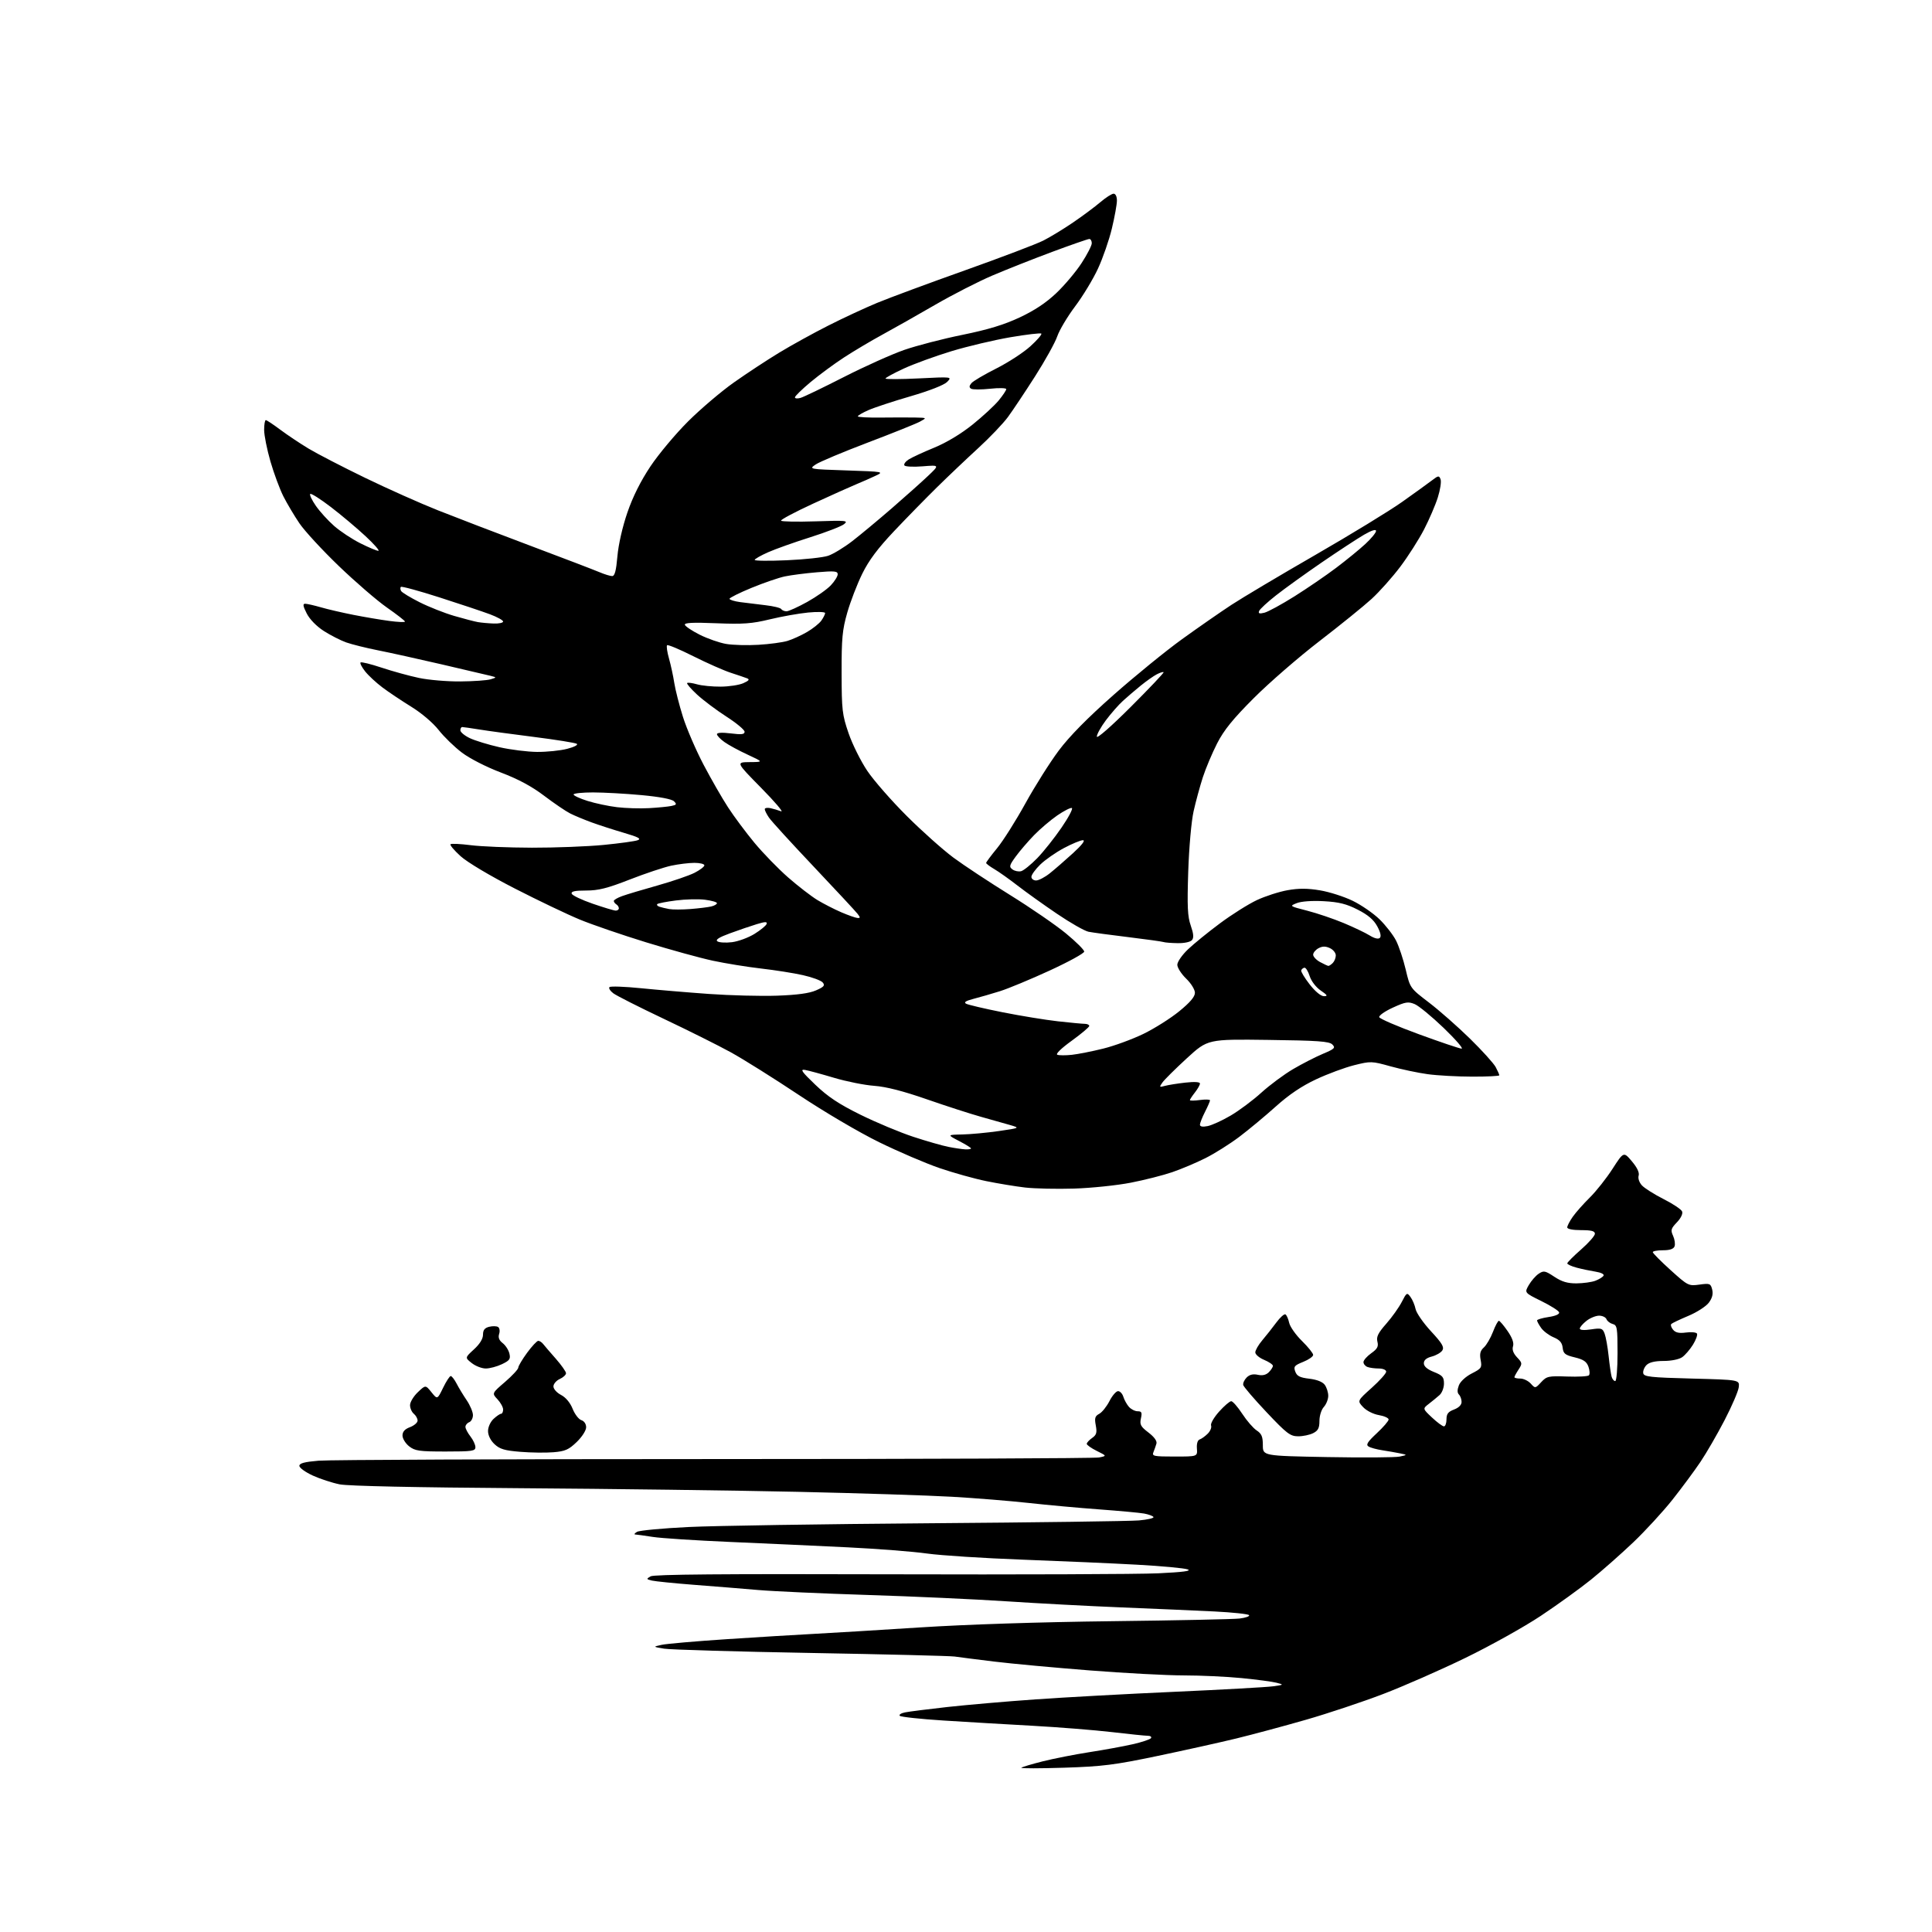 <?xml version="1.0" encoding="UTF-8" standalone="no"?>
<svg 
  version="1.1" 
  xmlns="http://www.w3.org/2000/svg" 
  xmlns:xlink="http://www.w3.org/1999/xlink" 
  xmlns:svg="http://www.w3.org/2000/svg"
  xmlns:rdf="http://www.w3.org/1999/02/22-rdf-syntax-ns#"
  xmlns:cc="http://creativecommons.org/ns#"
  xmlns:dc="http://purl.org/dc/elements/1.1/"
  viewBox="0 0 768 768"
  width="768"
  height="768"
>
<style>svg {background-color: white; }</style>"
<path stroke="none" fill="black" fill-rule="evenodd" d="M423.00,702.69C413.38,703.00 405.73,703.01 406.00,702.71C406.27,702.41 410.10,701.27 414.50,700.16C418.90,699.06 427.23,697.42 433.00,696.52C438.77,695.63 446.53,694.21 450.24,693.37C453.95,692.53 457.23,691.43 457.55,690.92C457.86,690.42 457.30,690.00 456.30,690.00C455.30,690.00 448.84,689.34 441.95,688.53C435.05,687.73 420.88,686.60 410.45,686.02C400.03,685.45 384.07,684.51 375.00,683.93C365.93,683.35 358.13,682.51 357.69,682.07C357.24,681.63 358.19,681.01 359.80,680.69C361.41,680.37 368.98,679.41 376.61,678.56C384.25,677.72 399.95,676.35 411.50,675.54C423.05,674.72 448.02,673.35 467.00,672.51C485.98,671.66 503.52,670.68 506.00,670.34C510.39,669.73 510.43,669.70 507.50,668.93C505.85,668.49 499.58,667.66 493.58,667.07C487.57,666.48 477.22,666.00 470.58,666.00C463.93,666.00 447.12,665.11 433.21,664.02C419.29,662.93 402.19,661.35 395.21,660.50C388.22,659.65 381.15,658.75 379.50,658.50C377.85,658.25 352.20,657.61 322.50,657.08C292.80,656.55 266.48,655.78 264.00,655.37C259.50,654.62 259.50,654.62 263.00,653.85C264.93,653.42 276.62,652.41 289.00,651.59C301.38,650.78 316.90,649.83 323.50,649.49C330.10,649.15 349.00,648.00 365.50,646.94C384.04,645.74 413.27,644.79 442.00,644.45C467.57,644.15 490.42,643.67 492.77,643.39C495.12,643.10 496.81,642.51 496.54,642.06C496.26,641.61 490.06,640.95 482.77,640.58C475.47,640.22 458.93,639.50 446.00,638.98C433.07,638.46 412.38,637.36 400.00,636.54C387.62,635.72 362.88,634.59 345.00,634.03C327.12,633.46 307.55,632.58 301.50,632.06C295.45,631.54 283.98,630.61 276.00,630.00C268.02,629.38 260.43,628.61 259.12,628.30C256.89,627.75 256.86,627.65 258.62,626.62C259.96,625.84 287.34,625.61 353.50,625.81C404.65,625.96 452.80,625.78 460.50,625.41C470.37,624.94 473.80,624.48 472.12,623.86C470.82,623.37 461.82,622.53 452.12,622.00C442.43,621.46 421.90,620.56 406.50,619.99C391.10,619.42 374.00,618.32 368.50,617.55C363.00,616.77 348.82,615.67 337.00,615.09C325.18,614.51 304.25,613.55 290.50,612.96C276.75,612.37 262.80,611.47 259.50,610.95C256.20,610.44 253.05,610.00 252.50,609.98C251.95,609.96 252.28,609.49 253.23,608.93C254.18,608.38 263.41,607.51 273.73,607.01C284.05,606.51 327.15,605.84 369.50,605.52C411.85,605.20 449.32,604.69 452.76,604.39C456.20,604.08 458.79,603.48 458.52,603.03C458.25,602.59 456.55,601.97 454.76,601.65C452.97,601.33 444.98,600.60 437.00,600.01C429.02,599.43 416.43,598.28 409.00,597.46C401.57,596.64 387.85,595.53 378.50,594.99C369.15,594.45 341.48,593.56 317.00,593.02C292.52,592.48 242.80,591.83 206.50,591.58C165.52,591.30 138.44,590.72 135.07,590.06C132.09,589.47 127.25,587.89 124.32,586.55C121.40,585.21 119.00,583.48 119.00,582.70C119.00,581.67 121.04,581.12 126.65,580.65C130.86,580.29 201.68,580.00 284.03,580.00C366.37,580.00 435.16,579.72 436.88,579.37C440.00,578.75 440.00,578.75 436.00,576.77C433.80,575.68 432.00,574.41 432.00,573.95C432.00,573.49 432.96,572.44 434.12,571.63C435.87,570.40 436.13,569.52 435.59,566.62C435.04,563.72 435.28,562.92 436.96,562.02C438.08,561.42 439.90,559.15 441.02,556.97C442.13,554.78 443.68,553.00 444.45,553.00C445.23,553.00 446.17,554.01 446.55,555.25C446.93,556.49 447.93,558.29 448.77,559.25C449.62,560.21 451.18,561.00 452.23,561.00C453.83,561.00 454.05,561.49 453.53,563.85C453.00,566.29 453.43,567.09 456.54,569.46C458.85,571.23 460.00,572.83 459.70,573.87C459.44,574.76 458.90,576.29 458.51,577.25C457.85,578.84 458.61,579.00 466.91,579.00C476.03,579.00 476.03,579.00 475.79,575.83C475.64,573.87 476.07,572.48 476.90,572.20C477.64,571.95 479.08,570.92 480.10,569.90C481.12,568.88 481.72,567.42 481.42,566.66C481.13,565.90 482.57,563.42 484.61,561.14C486.66,558.86 488.82,557.00 489.43,557.00C490.04,557.00 492.01,559.25 493.81,562.00C495.61,564.76 498.19,567.73 499.54,568.62C501.51,569.91 502.00,571.07 502.00,574.48C502.00,578.73 502.00,578.73 527.66,579.21C541.77,579.47 554.71,579.38 556.41,579.01C559.50,578.34 559.50,578.34 556.50,577.73C554.85,577.39 551.69,576.84 549.48,576.50C547.27,576.17 544.81,575.50 544.02,575.01C542.89,574.31 543.58,573.20 547.29,569.74C549.88,567.33 552.00,564.87 552.00,564.27C552.00,563.67 550.25,562.88 548.11,562.52C545.90,562.14 543.20,560.78 541.87,559.36C539.51,556.85 539.51,556.85 545.28,551.68C548.46,548.83 551.04,545.94 551.03,545.25C551.01,544.54 549.73,544.00 548.08,544.00C546.48,544.00 544.45,543.73 543.58,543.39C542.71,543.06 542.00,542.19 542.00,541.46C542.00,540.73 543.38,539.15 545.08,537.94C547.53,536.20 548.03,535.26 547.54,533.32C547.06,531.41 547.82,529.87 551.07,526.19C553.34,523.61 556.11,519.72 557.22,517.55C559.15,513.79 559.31,513.70 560.68,515.55C561.48,516.62 562.39,518.78 562.71,520.35C563.03,521.92 565.78,525.89 568.83,529.19C573.26,533.96 574.17,535.50 573.36,536.80C572.80,537.69 570.91,538.78 569.17,539.24C567.04,539.79 566.00,540.67 566.00,541.92C566.00,543.16 567.34,544.32 570.00,545.38C573.43,546.75 574.00,547.42 574.00,549.99C574.00,551.65 573.21,553.70 572.25,554.55C571.29,555.40 569.38,556.98 568.00,558.04C565.50,559.98 565.50,559.98 569.24,563.49C571.29,565.42 573.43,567.00 573.99,567.00C574.54,567.00 575.00,565.75 575.00,564.22C575.00,562.05 575.66,561.19 578.00,560.31C579.87,559.60 581.00,558.47 581.00,557.29C581.00,556.25 580.53,554.93 579.96,554.36C579.26,553.66 579.25,552.48 579.92,550.70C580.50,549.18 582.65,547.20 585.06,545.97C588.92,544.00 589.15,543.64 588.58,540.60C588.12,538.13 588.43,536.92 589.87,535.62C590.91,534.67 592.53,531.90 593.47,529.45C594.40,527.00 595.47,525.02 595.83,525.04C596.20,525.06 597.76,526.89 599.29,529.11C601.15,531.80 601.87,533.82 601.45,535.16C601.02,536.51 601.55,537.96 603.04,539.55C605.16,541.80 605.19,542.05 603.64,544.43C602.74,545.80 602.00,547.17 602.00,547.46C602.00,547.76 603.06,548.00 604.35,548.00C605.63,548.00 607.50,548.90 608.49,549.99C610.28,551.97 610.30,551.96 612.64,549.44C614.83,547.08 615.54,546.92 622.92,547.19C627.29,547.35 631.20,547.14 631.61,546.72C632.03,546.30 631.95,544.77 631.44,543.31C630.71,541.27 629.48,540.42 626.00,539.58C622.15,538.66 621.45,538.10 621.18,535.74C620.95,533.70 620.00,532.61 617.56,531.59C615.75,530.83 613.53,529.16 612.63,527.88C611.73,526.60 611.00,525.26 611.00,524.89C611.00,524.53 613.05,523.92 615.56,523.54C618.35,523.13 619.99,522.40 619.78,521.68C619.59,521.03 616.40,519.01 612.70,517.19C605.96,513.87 605.96,513.87 607.73,510.82C608.70,509.14 610.48,507.11 611.67,506.32C613.65,505.00 614.22,505.12 617.87,507.53C620.87,509.52 623.12,510.18 626.72,510.16C629.38,510.13 632.74,509.67 634.18,509.12C635.63,508.57 637.09,507.67 637.43,507.11C637.79,506.53 636.46,505.85 634.28,505.51C632.20,505.18 628.81,504.47 626.75,503.92C624.69,503.37 623.01,502.60 623.01,502.21C623.02,501.82 625.49,499.33 628.51,496.69C631.53,494.04 634.00,491.23 634.00,490.44C634.00,489.36 632.62,489.00 628.50,489.00C625.18,489.00 623.00,488.57 623.00,487.90C623.00,487.30 624.00,485.39 625.22,483.65C626.44,481.92 629.50,478.48 632.01,476.00C634.52,473.52 638.57,468.41 641.00,464.63C645.43,457.77 645.43,457.77 648.69,461.63C650.80,464.13 651.75,466.14 651.39,467.32C651.06,468.37 651.60,470.01 652.66,471.18C653.67,472.30 657.56,474.76 661.29,476.65C665.03,478.53 668.35,480.76 668.67,481.59C669.02,482.49 668.15,484.28 666.58,485.91C664.22,488.38 664.04,489.00 665.09,491.29C665.73,492.71 665.99,494.58 665.66,495.44C665.26,496.50 663.77,497.00 661.03,497.00C658.81,497.00 657.00,497.34 657.01,497.75C657.02,498.16 660.19,501.37 664.08,504.88C670.99,511.12 671.23,511.24 675.55,510.65C679.68,510.08 680.01,510.21 680.62,512.61C681.06,514.38 680.65,516.00 679.28,517.84C678.19,519.30 674.54,521.66 671.16,523.07C667.79,524.49 664.73,525.94 664.37,526.30C664.01,526.66 664.32,527.68 665.07,528.58C666.05,529.76 667.46,530.07 670.21,529.70C672.29,529.42 674.26,529.61 674.57,530.11C674.88,530.62 674.17,532.60 672.99,534.52C671.80,536.43 669.87,538.68 668.70,539.50C667.46,540.37 664.36,541.00 661.35,541.00C657.88,541.00 655.60,541.54 654.52,542.62C653.63,543.51 653.04,544.98 653.21,545.87C653.48,547.29 656.01,547.57 672.51,548.00C691.50,548.50 691.50,548.50 691.19,551.39C691.02,552.98 688.48,558.89 685.56,564.52C682.63,570.16 678.31,577.63 675.95,581.13C673.60,584.63 668.60,591.38 664.85,596.13C661.09,600.87 654.06,608.52 649.22,613.13C644.38,617.73 636.84,624.39 632.46,627.92C628.08,631.45 619.10,637.93 612.50,642.32C605.90,646.71 592.40,654.24 582.50,659.05C572.60,663.86 557.86,670.33 549.74,673.43C541.62,676.53 527.90,681.11 519.24,683.60C510.58,686.09 498.10,689.45 491.50,691.06C484.90,692.66 470.73,695.81 460.00,698.05C443.00,701.60 438.26,702.20 423.00,702.69zM220.00,577.29C216.97,577.54 211.05,577.47 206.83,577.12C200.60,576.62 198.67,576.04 196.58,574.08C195.00,572.60 194.00,570.57 194.00,568.86C194.00,567.29 194.95,565.19 196.19,564.04C197.39,562.92 198.74,562.00 199.19,562.00C199.63,562.00 200.00,561.24 200.00,560.31C200.00,559.39 198.99,557.55 197.76,556.24C195.51,553.85 195.51,553.85 200.76,549.34C203.64,546.85 206.01,544.30 206.02,543.66C206.04,543.02 207.62,540.36 209.53,537.75C211.45,535.14 213.45,533.00 213.97,533.00C214.49,533.00 215.36,533.56 215.90,534.25C216.44,534.94 218.70,537.58 220.94,540.11C223.17,542.65 225.00,545.25 225.00,545.88C225.00,546.52 223.88,547.56 222.50,548.18C221.12,548.81 220.00,550.14 220.00,551.13C220.00,552.14 221.34,553.64 223.02,554.51C224.89,555.48 226.64,557.57 227.62,560.00C228.48,562.16 230.04,564.20 231.09,564.53C232.22,564.89 233.00,566.05 233.00,567.36C233.00,568.63 231.38,571.16 229.25,573.22C226.08,576.28 224.65,576.91 220.00,577.29zM177.13,577.00C166.65,577.00 164.96,576.76 162.63,574.93C161.19,573.79 160.00,571.86 160.00,570.65C160.00,569.11 160.91,568.09 163.00,567.31C164.65,566.68 166.00,565.51 166.00,564.71C166.00,563.90 165.32,562.68 164.50,562.00C163.68,561.32 163.00,559.77 163.00,558.56C163.00,557.36 164.39,555.05 166.08,553.44C169.16,550.50 169.16,550.50 171.51,553.43C173.86,556.35 173.86,556.35 176.13,551.68C177.38,549.10 178.75,547.00 179.17,547.00C179.60,547.00 180.64,548.34 181.49,549.97C182.33,551.61 184.14,554.60 185.51,556.61C186.88,558.63 188.00,561.29 188.00,562.53C188.00,563.77 187.32,565.05 186.50,565.36C185.68,565.68 185.01,566.51 185.02,567.22C185.03,567.92 185.92,569.62 187.00,571.00C188.08,572.38 188.97,574.29 188.98,575.25C189.00,576.82 187.78,577.00 177.13,577.00zM516.00,570.95C512.88,570.93 511.51,569.88 503.50,561.40C498.55,556.16 494.37,551.28 494.20,550.56C494.04,549.83 494.65,548.49 495.57,547.57C496.71,546.43 498.12,546.09 500.00,546.50C501.85,546.91 503.28,546.57 504.38,545.48C505.27,544.59 506.00,543.45 506.00,542.94C506.00,542.44 504.43,541.37 502.50,540.56C500.57,539.76 499.00,538.42 499.00,537.59C499.00,536.75 500.25,534.59 501.78,532.78C503.31,530.98 505.82,527.80 507.35,525.73C508.88,523.66 510.52,522.20 510.99,522.49C511.46,522.78 512.13,524.29 512.47,525.85C512.81,527.40 515.09,530.64 517.54,533.04C519.99,535.45 522.00,537.95 522.00,538.60C522.00,539.25 520.21,540.50 518.03,541.37C514.52,542.78 514.15,543.23 514.89,545.23C515.55,547.02 516.72,547.62 520.48,548.06C523.51,548.42 525.75,549.31 526.62,550.50C527.38,551.54 528.00,553.50 528.00,554.86C528.00,556.23 527.21,558.21 526.25,559.28C525.26,560.37 524.50,562.79 524.50,564.82C524.50,567.67 523.97,568.71 522.00,569.70C520.62,570.40 517.92,570.96 516.00,570.95zM642.07,549.00C642.59,549.00 643.00,544.10 643.00,537.91C643.00,527.79 642.83,526.77 641.07,526.31C640.01,526.03 638.90,525.17 638.60,524.40C638.30,523.63 636.98,523.00 635.67,523.00C634.35,523.00 632.08,523.93 630.63,525.07C629.19,526.21 628.00,527.59 628.00,528.13C628.00,528.74 629.74,528.86 632.48,528.45C636.57,527.84 637.04,527.99 637.86,530.14C638.35,531.44 639.07,535.42 639.45,539.00C639.83,542.58 640.37,546.29 640.64,547.25C640.91,548.21 641.55,549.00 642.07,549.00zM193.10,544.00C191.54,544.00 189.04,543.03 187.54,541.85C184.80,539.70 184.80,539.70 188.40,536.40C190.72,534.28 192.00,532.20 192.00,530.57C192.00,528.72 192.66,527.87 194.44,527.42C195.79,527.09 197.38,527.12 197.98,527.49C198.59,527.86 198.79,529.10 198.42,530.24C197.96,531.69 198.39,532.80 199.82,533.91C200.95,534.78 202.16,536.64 202.49,538.04C203.02,540.22 202.61,540.82 199.52,542.29C197.55,543.23 194.66,544.00 193.10,544.00zM427.00,472.48C420.12,472.69 411.35,472.50 407.50,472.06C403.65,471.61 396.69,470.46 392.03,469.51C387.37,468.56 379.04,466.23 373.53,464.35C368.01,462.46 357.20,457.83 349.50,454.06C341.52,450.15 327.76,442.06 317.50,435.23C307.60,428.64 295.45,421.02 290.50,418.30C285.55,415.58 273.53,409.58 263.78,404.96C254.04,400.34 245.04,395.79 243.80,394.85C242.55,393.91 241.87,392.80 242.28,392.39C242.69,391.98 248.31,392.18 254.76,392.83C261.22,393.48 273.40,394.51 281.84,395.11C290.28,395.71 302.43,396.02 308.84,395.80C316.84,395.52 321.72,394.86 324.37,393.69C327.56,392.30 328.03,391.74 327.05,390.56C326.40,389.77 322.86,388.46 319.18,387.64C315.51,386.81 308.00,385.63 302.50,385.00C297.00,384.37 288.40,382.97 283.38,381.90C278.37,380.83 266.44,377.54 256.88,374.60C247.32,371.66 235.45,367.59 230.50,365.55C225.55,363.51 213.89,357.94 204.59,353.17C194.77,348.14 185.76,342.76 183.09,340.35C180.57,338.06 178.76,335.93 179.08,335.60C179.40,335.28 183.00,335.45 187.08,335.97C191.16,336.50 202.13,336.95 211.45,336.97C220.77,336.99 233.59,336.49 239.95,335.87C246.30,335.25 252.40,334.41 253.50,334.00C255.04,333.42 253.78,332.75 248.00,331.06C243.88,329.85 238.10,327.98 235.17,326.91C232.24,325.84 228.41,324.25 226.67,323.37C224.93,322.50 220.27,319.33 216.32,316.34C211.38,312.59 205.99,309.70 199.09,307.08C193.35,304.91 186.72,301.52 183.64,299.19C180.67,296.95 176.49,292.90 174.37,290.19C172.13,287.33 167.56,283.45 163.50,280.95C159.65,278.57 154.47,275.11 152.00,273.25C149.53,271.39 146.44,268.53 145.14,266.88C143.84,265.24 143.02,263.65 143.32,263.34C143.63,263.04 147.39,263.97 151.70,265.40C156.00,266.83 162.66,268.67 166.51,269.48C170.35,270.30 177.78,270.93 183.00,270.88C188.22,270.84 193.62,270.46 195.00,270.04C197.50,269.29 197.50,269.29 195.00,268.65C193.62,268.31 184.85,266.25 175.50,264.08C166.15,261.91 154.72,259.39 150.11,258.48C145.49,257.56 139.88,256.16 137.65,255.38C135.41,254.59 131.41,252.54 128.74,250.84C125.82,248.96 123.12,246.20 121.93,243.86C120.44,240.95 120.29,240.00 121.30,240.00C122.03,240.00 124.86,240.64 127.57,241.42C130.28,242.21 136.10,243.55 140.50,244.42C144.90,245.29 151.31,246.37 154.75,246.83C158.19,247.29 160.99,247.41 160.98,247.08C160.97,246.76 157.74,244.25 153.80,241.50C149.86,238.75 141.27,231.33 134.70,225.02C128.13,218.70 121.07,211.05 119.02,208.02C116.96,204.98 114.10,200.16 112.65,197.31C111.21,194.45 108.89,188.21 107.51,183.45C106.13,178.68 105.00,173.03 105.00,170.89C105.00,168.75 105.30,167.00 105.66,167.00C106.02,167.00 108.61,168.71 111.41,170.81C114.21,172.90 119.27,176.29 122.67,178.33C126.06,180.37 136.18,185.60 145.17,189.96C154.15,194.31 167.19,200.13 174.14,202.88C181.09,205.64 197.52,211.94 210.64,216.87C223.76,221.80 236.17,226.55 238.22,227.42C240.26,228.29 242.57,229.00 243.34,229.00C244.37,229.00 244.93,226.89 245.43,221.14C245.83,216.49 247.45,209.40 249.39,203.75C251.55,197.45 254.67,191.22 258.58,185.36C261.84,180.49 268.57,172.45 273.54,167.50C278.51,162.55 286.72,155.57 291.78,152.00C296.84,148.43 304.92,143.11 309.74,140.19C314.56,137.26 323.32,132.43 329.21,129.45C335.10,126.46 343.88,122.38 348.71,120.38C353.54,118.38 369.26,112.56 383.63,107.45C398.01,102.33 412.00,97.02 414.74,95.63C417.47,94.25 422.81,91.00 426.60,88.41C430.40,85.82 435.27,82.19 437.43,80.35C439.59,78.51 441.95,77.00 442.68,77.00C443.46,77.00 444.00,78.14 443.99,79.75C443.99,81.26 443.09,86.24 441.99,90.82C440.90,95.39 438.41,102.57 436.47,106.76C434.54,110.95 430.45,117.71 427.38,121.78C424.32,125.85 421.13,131.21 420.28,133.69C419.43,136.18 415.46,143.34 411.45,149.61C407.44,155.89 402.59,163.15 400.68,165.76C398.76,168.37 393.44,173.94 388.85,178.15C384.26,182.36 376.90,189.34 372.50,193.67C368.10,198.00 360.43,205.83 355.46,211.09C348.95,217.97 345.39,222.72 342.76,228.07C340.75,232.16 338.07,239.10 336.81,243.50C334.84,250.38 334.52,253.75 334.55,267.50C334.58,282.30 334.79,284.10 337.33,291.50C338.85,295.90 342.20,302.64 344.79,306.47C347.38,310.31 354.45,318.38 360.50,324.41C366.55,330.44 374.89,337.87 379.02,340.93C383.16,344.00 393.29,350.68 401.53,355.79C409.76,360.90 419.77,367.78 423.75,371.07C427.74,374.36 431.00,377.60 430.99,378.27C430.98,378.95 424.80,382.34 417.25,385.81C409.71,389.28 400.82,392.97 397.51,394.01C394.21,395.05 389.49,396.41 387.04,397.04C383.90,397.85 383.02,398.43 384.04,398.99C384.84,399.43 391.35,400.96 398.50,402.38C405.65,403.81 415.55,405.42 420.50,405.98C425.45,406.53 430.29,406.99 431.25,406.99C432.21,407.00 433.00,407.37 433.00,407.83C433.00,408.29 429.85,410.94 426.00,413.73C421.88,416.70 419.53,418.99 420.30,419.28C421.01,419.56 423.60,419.57 426.05,419.31C428.50,419.05 434.10,417.94 438.50,416.85C442.90,415.77 450.10,413.13 454.50,411.00C458.90,408.86 465.31,404.82 468.75,402.01C473.07,398.49 475.00,396.21 475.00,394.65C475.00,393.38 473.47,390.90 471.50,389.00C469.57,387.13 468.00,384.66 468.00,383.51C468.00,382.35 469.89,379.62 472.25,377.37C474.59,375.15 480.32,370.48 485.00,367.01C489.68,363.53 496.24,359.40 499.60,357.82C502.95,356.24 508.46,354.47 511.84,353.87C516.31,353.08 519.81,353.10 524.74,353.93C528.46,354.55 534.29,356.42 537.69,358.07C541.10,359.72 545.90,363.03 548.37,365.42C550.83,367.82 553.79,371.63 554.95,373.89C556.10,376.16 557.83,381.34 558.79,385.41C560.54,392.80 560.54,392.80 568.02,398.51C572.13,401.65 579.47,408.11 584.32,412.86C589.17,417.61 593.79,422.72 594.57,424.20C595.36,425.69 596.00,427.15 596.00,427.45C596.00,427.75 591.16,427.99 585.25,427.98C579.34,427.97 571.35,427.53 567.50,427.00C563.65,426.47 557.03,425.07 552.78,423.89C545.27,421.80 544.89,421.79 538.28,423.44C534.55,424.38 527.74,426.90 523.16,429.05C517.44,431.73 512.40,435.13 507.16,439.84C502.94,443.63 496.41,449.06 492.64,451.91C488.87,454.75 482.79,458.58 479.14,460.40C475.49,462.23 469.57,464.73 466.00,465.95C462.43,467.18 455.00,469.07 449.50,470.14C444.00,471.21 433.88,472.26 427.00,472.48zM383.75,456.89C384.99,456.95 386.00,456.78 386.00,456.52C386.00,456.25 383.86,454.93 381.25,453.57C376.50,451.09 376.50,451.09 382.50,450.97C385.80,450.90 392.32,450.29 397.00,449.62C405.50,448.38 405.50,448.38 401.50,447.21C399.30,446.56 394.12,445.10 390.00,443.96C385.88,442.81 376.20,439.69 368.50,437.01C358.99,433.70 352.26,431.98 347.50,431.63C343.65,431.35 336.45,429.91 331.50,428.43C326.55,426.95 321.38,425.55 320.00,425.31C317.95,424.96 318.70,426.03 324.11,431.21C329.16,436.03 333.44,438.87 342.11,443.15C348.38,446.24 357.80,450.17 363.06,451.90C368.32,453.63 374.62,455.43 377.06,455.91C379.50,456.39 382.51,456.83 383.75,456.89zM480.06,447.64C481.74,447.30 485.87,445.42 489.22,443.45C492.58,441.48 498.07,437.38 501.41,434.34C504.76,431.31 510.43,427.10 514.00,425.00C517.58,422.90 522.89,420.17 525.81,418.94C530.55,416.94 530.96,416.53 529.62,415.19C528.38,413.95 523.87,413.63 504.10,413.38C480.09,413.07 480.09,413.07 471.79,420.68C467.23,424.87 462.86,429.20 462.08,430.31C460.75,432.19 460.82,432.28 463.08,431.65C464.41,431.29 468.09,430.70 471.25,430.35C474.87,429.95 477.00,430.09 477.00,430.72C477.00,431.28 476.10,432.87 475.00,434.27C473.90,435.67 473.00,437.04 473.00,437.31C473.00,437.59 474.80,437.57 477.00,437.27C479.20,436.98 481.00,437.04 481.00,437.41C481.00,437.78 480.10,439.84 479.00,442.00C477.90,444.16 477.00,446.44 477.00,447.09C477.00,447.85 478.05,448.04 480.06,447.64zM581.00,416.85C581.83,416.89 578.63,413.20 573.90,408.64C569.16,404.09 563.97,399.81 562.35,399.14C559.77,398.08 558.70,398.25 553.65,400.56C550.49,402.01 548.07,403.71 548.27,404.35C548.47,404.98 555.59,408.04 564.07,411.14C572.56,414.25 580.17,416.82 581.00,416.85zM526.28,396.00C527.92,396.00 527.69,395.58 525.01,393.75C523.10,392.44 521.26,390.03 520.61,388.00C520.00,386.07 519.06,384.58 518.52,384.68C517.99,384.77 517.42,385.25 517.25,385.74C517.09,386.22 518.60,388.73 520.61,391.31C522.81,394.13 525.07,396.00 526.28,396.00zM528.05,383.96C528.35,383.98 529.14,383.46 529.80,382.80C530.46,382.14 531.00,380.78 531.00,379.78C531.00,378.78 529.93,377.47 528.63,376.88C526.90,376.09 525.67,376.11 524.13,376.93C522.96,377.56 522.00,378.72 522.00,379.50C522.00,380.29 523.24,381.61 524.75,382.43C526.26,383.25 527.75,383.94 528.05,383.96zM291.00,374.53C293.48,374.22 297.49,372.74 299.92,371.24C302.35,369.73 304.52,367.95 304.74,367.28C305.06,366.33 304.16,366.35 300.82,367.37C298.45,368.09 293.66,369.72 290.19,371.00C285.78,372.61 284.28,373.58 285.19,374.20C285.91,374.69 288.52,374.84 291.00,374.53zM468.13,374.92C465.58,374.88 463.05,374.68 462.50,374.47C461.95,374.27 455.65,373.39 448.50,372.52C441.35,371.66 434.23,370.69 432.68,370.38C431.12,370.06 425.50,366.86 420.18,363.25C414.85,359.64 407.80,354.60 404.50,352.04C401.20,349.48 397.04,346.53 395.25,345.48C393.46,344.43 392.00,343.33 392.00,343.03C392.00,342.73 393.96,340.09 396.36,337.17C398.76,334.25 403.82,326.24 407.61,319.37C411.40,312.50 417.36,303.06 420.85,298.39C425.14,292.66 432.25,285.44 442.71,276.20C451.24,268.67 463.45,258.72 469.86,254.10C476.26,249.48 485.10,243.34 489.50,240.45C493.90,237.57 508.92,228.63 522.88,220.59C536.83,212.55 552.36,203.07 557.38,199.51C562.39,195.96 567.74,192.10 569.25,190.94C571.75,189.02 572.06,188.98 572.65,190.53C573.00,191.46 572.52,194.69 571.56,197.72C570.61,200.75 568.14,206.49 566.08,210.47C564.02,214.45 559.77,221.12 556.63,225.29C553.49,229.46 548.35,235.22 545.21,238.10C542.07,240.97 532.75,248.51 524.50,254.86C516.25,261.21 504.53,271.38 498.46,277.45C490.11,285.80 486.54,290.21 483.83,295.50C481.86,299.35 479.30,305.43 478.14,309.00C476.99,312.57 475.33,318.65 474.47,322.50C473.58,326.48 472.66,336.84 472.34,346.50C471.89,360.39 472.07,364.31 473.35,367.95C474.47,371.18 474.61,372.77 473.83,373.70C473.21,374.45 470.79,374.97 468.13,374.92zM548.49,372.84C549.13,372.25 548.78,370.63 547.49,368.24C546.07,365.62 543.83,363.70 539.73,361.61C535.24,359.32 532.26,358.57 526.23,358.24C521.59,357.98 517.30,358.29 515.50,359.00C512.53,360.18 512.56,360.20 519.65,362.02C523.58,363.03 530.11,365.24 534.15,366.93C538.19,368.62 542.85,370.84 544.50,371.88C546.35,373.03 547.88,373.40 548.49,372.84zM340.87,364.91C342.03,364.99 342.03,364.72 340.89,363.25C340.15,362.29 332.30,353.85 323.46,344.50C314.61,335.15 306.61,326.39 305.69,325.03C304.76,323.67 304.00,322.15 304.00,321.66C304.00,321.17 305.01,320.99 306.25,321.25C307.49,321.52 309.40,322.09 310.50,322.51C311.60,322.93 308.01,318.71 302.52,313.14C292.54,303.00 292.54,303.00 298.02,302.95C303.50,302.91 303.50,302.91 297.23,300.00C293.77,298.41 289.61,296.15 287.98,294.98C286.34,293.82 285.00,292.41 285.00,291.86C285.00,291.23 287.03,291.11 290.50,291.54C294.82,292.08 296.00,291.94 295.98,290.87C295.98,290.11 292.71,287.40 288.73,284.84C284.76,282.28 279.51,278.34 277.08,276.09C274.65,273.84 272.88,271.78 273.15,271.52C273.42,271.25 275.17,271.48 277.06,272.02C278.94,272.56 283.19,272.98 286.49,272.95C289.80,272.93 293.85,272.31 295.50,271.57C297.68,270.60 298.09,270.08 297.00,269.65C296.18,269.33 293.25,268.33 290.50,267.44C287.75,266.55 281.06,263.59 275.63,260.87C270.20,258.14 265.50,256.17 265.18,256.49C264.86,256.80 265.20,259.19 265.94,261.78C266.67,264.38 267.62,268.75 268.04,271.50C268.47,274.25 270.02,280.32 271.49,285.00C272.97,289.68 276.64,298.19 279.64,303.91C282.65,309.64 287.04,317.29 289.40,320.91C291.75,324.54 296.48,330.88 299.89,335.00C303.31,339.12 309.34,345.33 313.30,348.80C317.26,352.26 322.51,356.31 324.96,357.80C327.42,359.28 331.69,361.47 334.46,362.66C337.23,363.85 340.12,364.86 340.87,364.91zM244.75,361.98C245.44,361.99 246.00,361.58 246.00,361.06C246.00,360.54 245.55,359.84 245.00,359.50C244.45,359.16 244.00,358.55 244.00,358.14C244.00,357.73 245.49,356.86 247.30,356.21C249.12,355.55 255.45,353.65 261.38,351.99C267.30,350.32 273.92,348.06 276.08,346.96C278.23,345.86 280.00,344.52 280.00,343.98C280.00,343.44 278.22,343.00 276.05,343.00C273.88,343.00 269.71,343.51 266.80,344.13C263.88,344.76 256.47,347.23 250.33,349.63C241.44,353.11 237.89,354.00 232.99,354.00C228.51,354.00 226.95,354.34 227.25,355.25C227.48,355.94 231.23,357.73 235.58,359.23C239.94,360.73 244.06,361.97 244.75,361.98zM274.50,361.35C277.80,361.09 281.51,360.63 282.75,360.33C283.99,360.03 285.00,359.44 285.00,359.02C285.00,358.60 282.86,357.99 280.25,357.66C277.64,357.33 272.43,357.46 268.67,357.95C264.91,358.43 261.59,359.08 261.28,359.39C260.97,359.70 261.34,360.17 262.11,360.43C262.87,360.69 264.62,361.11 266.00,361.36C267.38,361.62 271.20,361.61 274.50,361.35zM411.86,350.00C412.89,350.00 415.33,348.73 417.29,347.17C419.25,345.61 423.40,342.01 426.51,339.17C430.11,335.88 431.55,334.00 430.47,334.00C429.54,334.00 426.14,335.41 422.91,337.13C419.68,338.85 415.46,341.79 413.52,343.68C411.58,345.56 410.00,347.75 410.00,348.55C410.00,349.35 410.84,350.00 411.86,350.00zM405.92,346.31C406.92,346.05 409.78,343.73 412.29,341.17C414.79,338.60 419.14,333.13 421.96,329.01C424.78,324.90 426.63,321.38 426.07,321.19C425.52,321.01 422.92,322.34 420.28,324.15C417.65,325.96 413.51,329.48 411.08,331.97C408.66,334.46 405.37,338.29 403.78,340.47C401.20,344.02 401.06,344.57 402.49,345.62C403.37,346.26 404.91,346.57 405.92,346.31zM258.00,321.25C261.57,321.05 265.58,320.66 266.91,320.38C268.96,319.96 269.11,319.68 267.91,318.51C267.03,317.65 262.13,316.73 255.00,316.07C248.68,315.48 240.01,315.01 235.75,315.00C231.49,315.00 228.00,315.37 228.00,315.82C228.00,316.27 230.50,317.42 233.55,318.38C236.60,319.34 241.88,320.46 245.30,320.87C248.71,321.28 254.43,321.45 258.00,321.25zM213.50,298.90C217.35,298.93 222.74,298.38 225.47,297.67C228.29,296.94 229.93,296.08 229.27,295.67C228.63,295.27 221.00,294.05 212.31,292.95C203.61,291.85 193.80,290.52 190.50,289.98C187.20,289.45 184.16,289.01 183.75,289.01C183.34,289.00 183.00,289.59 183.00,290.31C183.00,291.04 184.69,292.44 186.75,293.42C188.81,294.40 194.10,296.02 198.50,297.02C202.90,298.02 209.65,298.86 213.50,298.90zM449.47,281.03C456.87,273.64 462.76,267.43 462.55,267.22C462.34,267.01 461.12,267.38 459.84,268.05C458.55,268.72 455.70,270.73 453.50,272.51C451.30,274.30 448.08,277.05 446.35,278.63C444.62,280.21 441.59,283.67 439.60,286.33C437.62,288.98 436.00,291.90 436.00,292.81C436.00,293.78 441.65,288.83 449.47,281.03zM301.50,256.32C305.90,256.06 311.07,255.36 313.00,254.78C314.93,254.20 318.42,252.62 320.77,251.26C323.11,249.90 325.70,247.84 326.52,246.67C327.33,245.51 328.00,244.17 328.00,243.70C328.00,243.23 324.96,243.13 321.25,243.49C317.54,243.85 310.68,245.07 306.00,246.20C298.88,247.93 295.42,248.18 284.70,247.75C275.42,247.37 272.00,247.54 272.24,248.36C272.43,248.99 275.09,250.77 278.17,252.32C281.24,253.86 285.95,255.51 288.63,255.97C291.31,256.43 297.10,256.59 301.50,256.32zM196.25,247.86C198.31,247.94 200.00,247.58 200.00,247.07C200.00,246.56 197.64,245.26 194.75,244.18C191.86,243.10 182.85,240.09 174.71,237.48C166.58,234.87 159.67,232.99 159.36,233.30C159.05,233.61 159.10,234.36 159.47,234.96C159.85,235.56 163.15,237.56 166.82,239.41C170.50,241.26 176.65,243.69 180.50,244.82C184.35,245.94 188.62,247.06 190.00,247.30C191.38,247.53 194.19,247.79 196.25,247.86zM502.64,243.56C504.10,243.19 509.47,240.26 514.57,237.06C519.67,233.85 527.15,228.74 531.17,225.70C535.20,222.66 540.41,218.41 542.75,216.24C545.09,214.08 547.00,211.75 547.00,211.06C547.00,210.27 545.25,210.82 542.25,212.55C539.64,214.06 532.06,219.03 525.41,223.58C518.76,228.14 510.57,234.04 507.21,236.69C503.84,239.33 500.84,242.11 500.53,242.86C500.11,243.89 500.62,244.06 502.64,243.56zM312.65,243.00C313.49,243.00 317.17,241.33 320.84,239.30C324.50,237.26 328.74,234.29 330.25,232.69C331.76,231.10 333.00,229.11 333.00,228.29C333.00,227.02 331.72,226.90 324.75,227.49C320.21,227.87 314.48,228.61 312.00,229.13C309.52,229.65 303.56,231.70 298.75,233.68C293.94,235.66 290.00,237.62 290.00,238.03C290.00,238.44 291.91,239.03 294.25,239.35C296.59,239.66 301.09,240.22 304.26,240.58C307.43,240.94 310.27,241.63 310.57,242.12C310.87,242.60 311.81,243.00 312.65,243.00zM312.75,222.71C319.76,222.41 327.15,221.61 329.17,220.94C331.18,220.27 335.51,217.64 338.79,215.11C342.07,212.57 349.16,206.68 354.56,202.00C359.95,197.32 366.42,191.55 368.93,189.16C373.50,184.83 373.50,184.83 366.78,185.37C363.09,185.67 359.81,185.51 359.50,185.00C359.19,184.50 359.96,183.44 361.22,182.64C362.47,181.84 367.04,179.73 371.37,177.95C376.24,175.95 382.04,172.46 386.60,168.79C390.65,165.53 395.32,161.22 396.98,159.21C398.64,157.19 400.00,155.16 400.00,154.69C400.00,154.22 397.11,154.15 393.58,154.53C390.05,154.91 386.65,154.90 386.03,154.52C385.21,154.01 385.24,153.42 386.15,152.32C386.83,151.50 391.27,148.88 396.00,146.50C400.74,144.12 406.84,140.15 409.56,137.68C412.28,135.22 414.25,132.94 413.94,132.62C413.64,132.31 408.10,132.96 401.63,134.06C395.17,135.17 384.64,137.66 378.23,139.60C371.82,141.55 363.30,144.65 359.29,146.50C355.28,148.35 352.00,150.14 352.00,150.47C352.00,150.80 357.96,150.78 365.25,150.42C378.50,149.76 378.50,149.76 376.50,151.82C375.30,153.05 369.52,155.32 362.00,157.51C355.12,159.51 347.59,161.99 345.25,163.02C342.91,164.05 341.00,165.16 341.00,165.50C341.00,165.84 345.16,166.06 350.25,165.99C355.34,165.93 361.52,165.92 364.00,165.98C368.50,166.08 368.50,166.08 365.68,167.61C364.12,168.45 354.80,172.20 344.96,175.93C335.12,179.67 325.81,183.58 324.28,184.61C321.50,186.50 321.50,186.50 336.50,187.00C351.36,187.50 351.47,187.52 348.00,189.15C346.07,190.06 342.70,191.55 340.50,192.45C338.30,193.35 330.55,196.83 323.28,200.18C316.00,203.54 310.25,206.59 310.49,206.98C310.72,207.36 316.90,207.48 324.21,207.24C336.46,206.83 337.34,206.92 335.50,208.38C334.40,209.25 328.36,211.58 322.08,213.57C315.80,215.55 308.27,218.23 305.33,219.53C302.40,220.83 300.00,222.20 300.00,222.58C300.00,222.96 305.74,223.02 312.75,222.71zM150.41,218.96C151.01,218.93 148.73,216.32 145.33,213.16C141.94,210.00 135.74,204.78 131.55,201.57C127.36,198.36 123.65,196.01 123.32,196.35C122.98,196.69 123.98,198.81 125.55,201.07C127.11,203.33 130.39,206.93 132.82,209.07C135.25,211.21 139.96,214.32 143.28,215.98C146.60,217.64 149.81,218.98 150.41,218.96zM318.25,158.16C319.49,157.80 327.25,154.06 335.50,149.85C343.75,145.64 354.55,140.80 359.50,139.08C364.45,137.37 374.85,134.67 382.61,133.10C392.80,131.02 399.12,129.10 405.37,126.17C411.28,123.40 415.90,120.32 419.96,116.45C423.23,113.34 427.73,107.99 429.95,104.57C432.18,101.16 434.00,97.60 434.00,96.68C434.00,95.76 433.55,95.00 433.01,95.00C432.47,95.00 425.83,97.31 418.27,100.12C410.70,102.94 399.98,107.18 394.43,109.55C388.89,111.92 378.66,117.15 371.71,121.18C364.76,125.21 355.35,130.53 350.81,133.00C346.27,135.47 339.39,139.56 335.53,142.08C331.66,144.59 325.69,149.00 322.25,151.86C318.81,154.73 316.00,157.47 316.00,157.95C316.00,158.43 317.01,158.53 318.25,158.16z" />

</svg>
